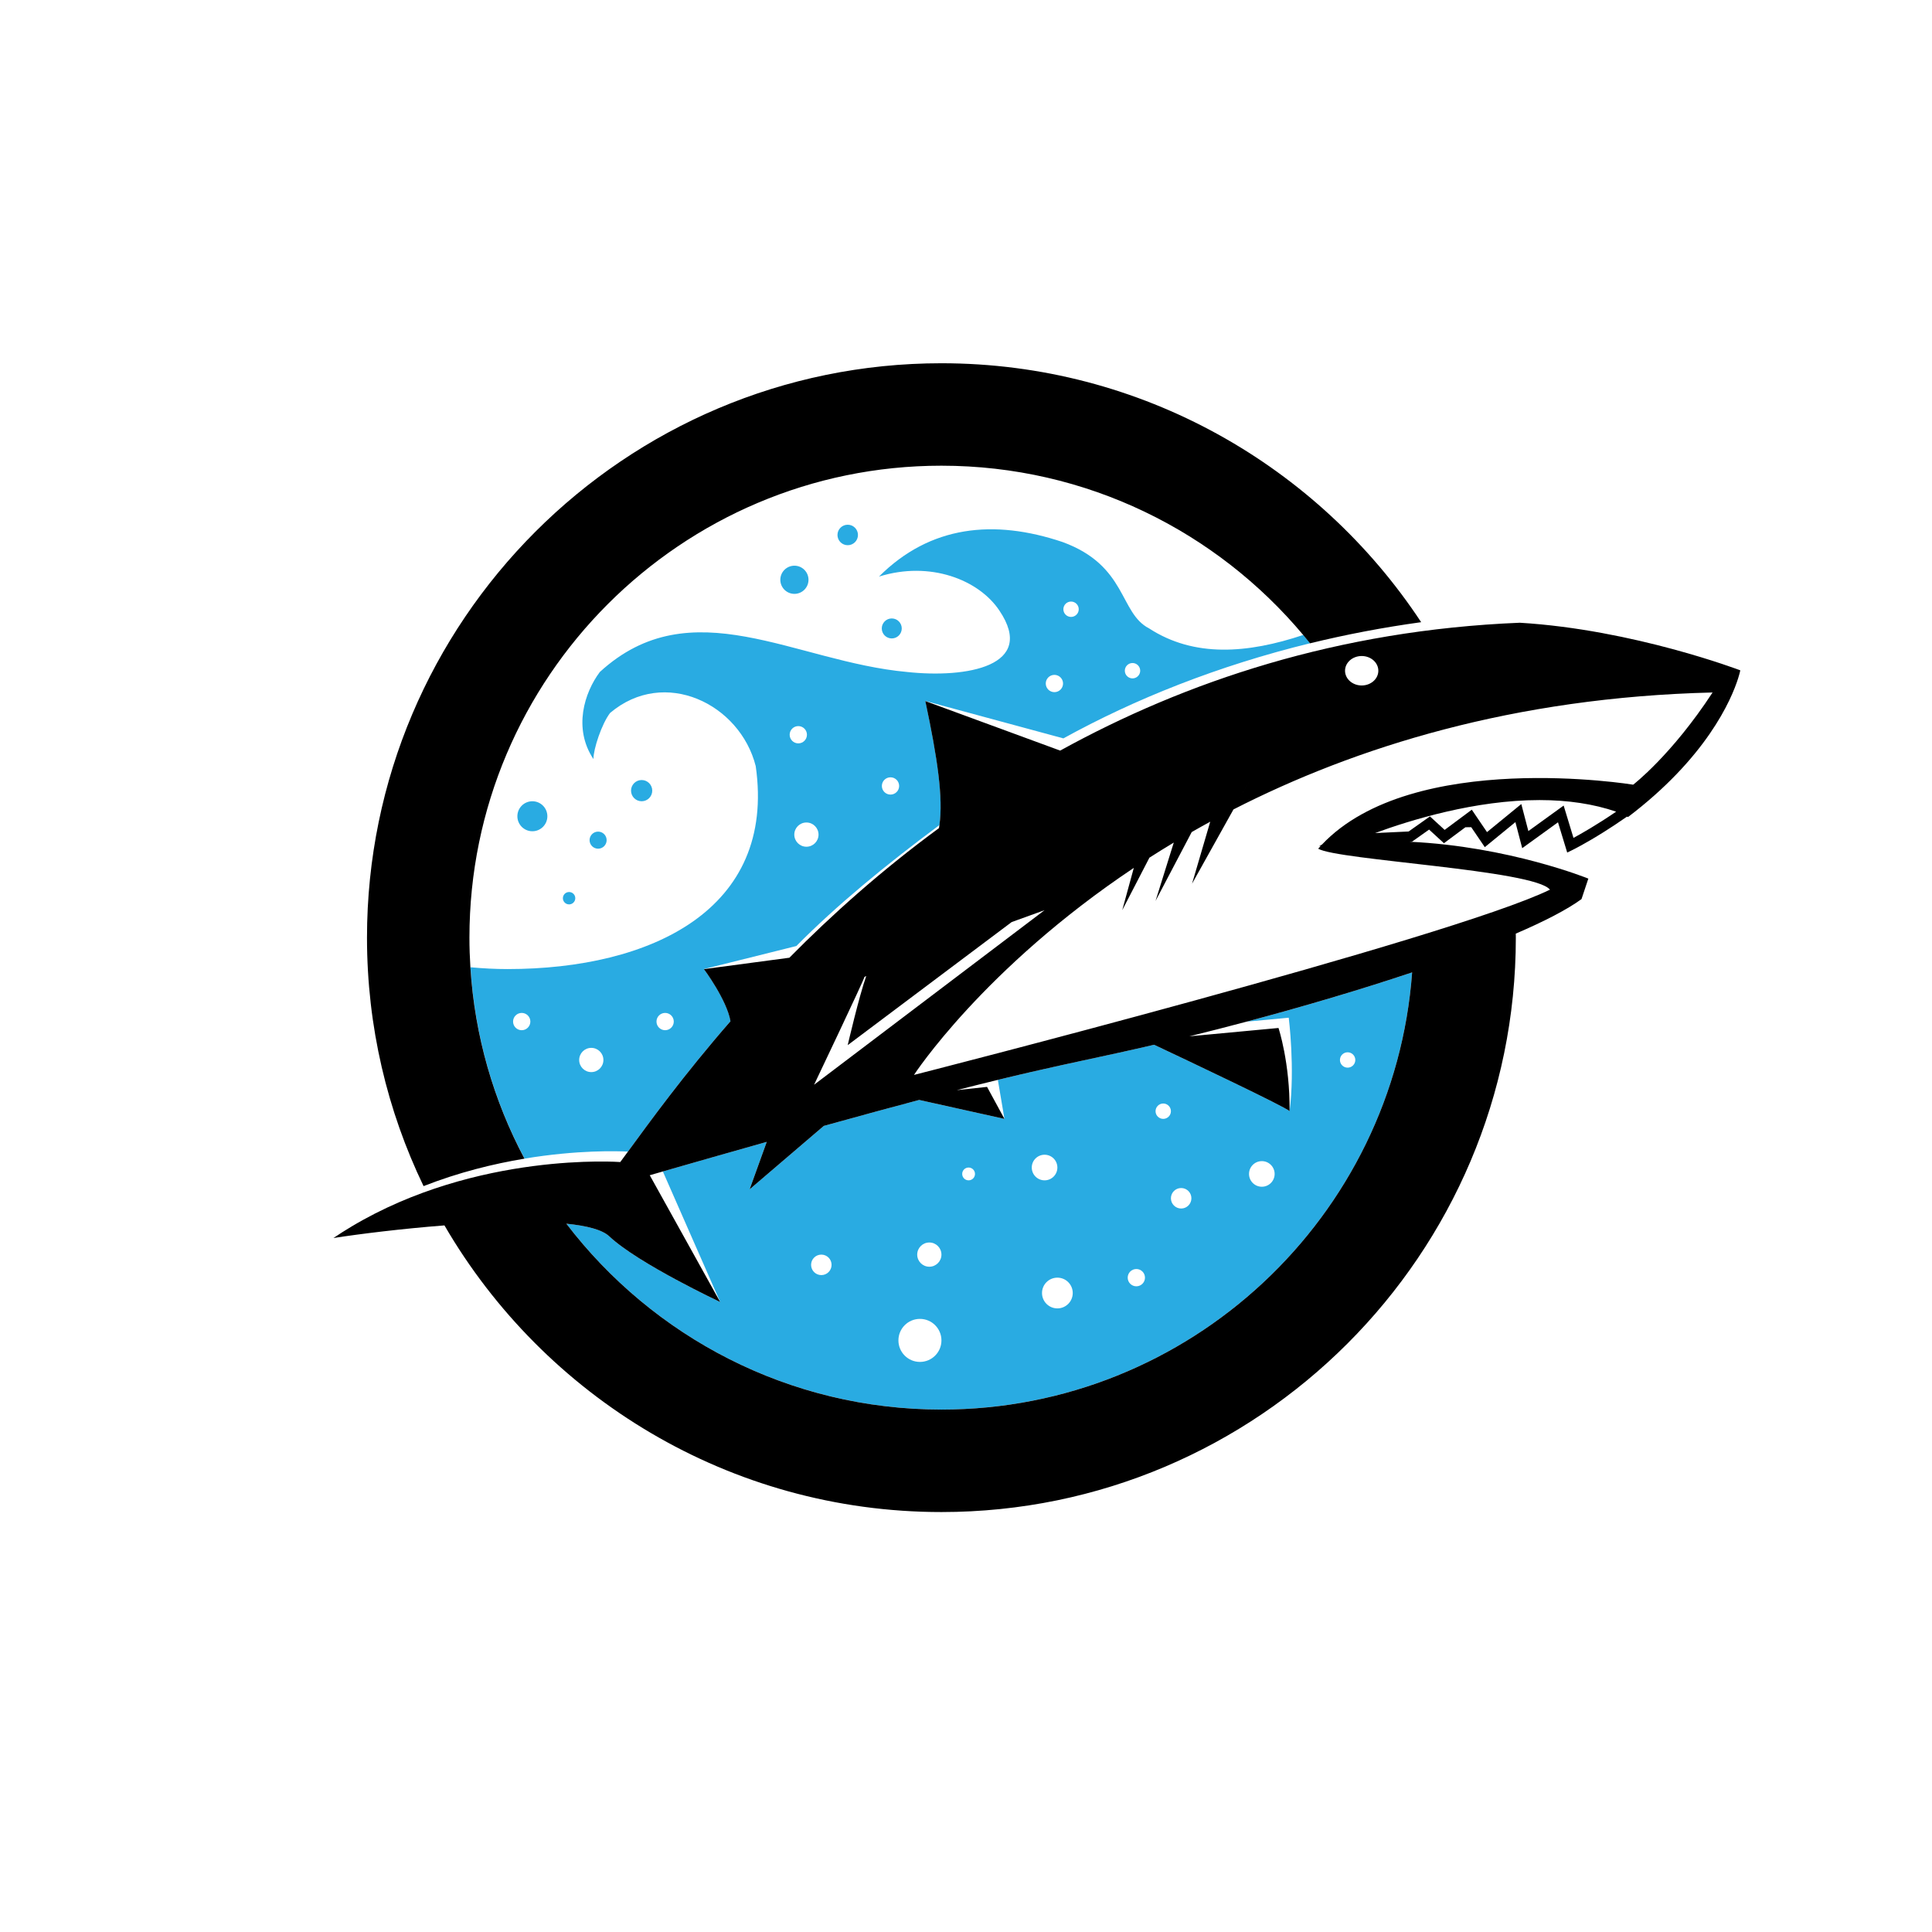 <?xml version="1.0" encoding="UTF-8"?>
<svg version="1.1" viewBox="0 0 800 800" xml:space="preserve" xmlns="http://www.w3.org/2000/svg"><defs><clipPath id="a"><path d="m0 600h600v-600h-600z"/></clipPath></defs><g transform="matrix(1.333 0 0 -1.333 0 800)"><g clip-path="url(#a)"><path d="m260.15 433.97c0 1.757 1.422 3.182 3.182 3.182s3.183-1.425 3.183-3.182c0-1.758-1.423-3.183-3.183-3.183s-3.182 1.425-3.182 3.183m16.865-32.141c-1.716 0-3.105 1.389-3.105 3.103s1.389 3.106 3.105 3.106 3.104-1.392 3.104-3.106-1.388-3.103-3.104-3.103m-34.616 18.218c0 2.417 1.958 4.376 4.376 4.376 2.417 0 4.375-1.959 4.375-4.376 0-2.416-1.958-4.375-4.375-4.375-2.418 0-4.376 1.959-4.376 4.375m-43.081-68.796c-1.82 0-3.294 1.477-3.294 3.296s1.474 3.296 3.294 3.296c1.823 0 3.294-1.477 3.294-3.296s-1.471-3.296-3.294-3.296m-24.463-30.117c0 1.062 0.861 1.922 1.924 1.922s1.925-0.86 1.925-1.922c0-1.061-0.862-1.922-1.925-1.922s-1.924 0.861-1.924 1.922m-14.139 25.458c0 2.573 2.085 4.659 4.658 4.659s4.658-2.086 4.658-4.659-2.085-4.66-4.658-4.66-4.658 2.087-4.658 4.66m25.078-10.077c-1.464 0-2.65 1.187-2.65 2.651s1.186 2.651 2.65 2.651 2.651-1.187 2.651-2.651-1.187-2.651-2.651-2.651m232.83-68.019c-1.318 0-2.388 1.068-2.388 2.387 0 1.318 1.07 2.386 2.388 2.386 1.316 0 2.386-1.068 2.386-2.386 0-1.319-1.07-2.387-2.386-2.387m-26.651-36.992c-2.197 0-3.979 1.779-3.979 3.976 0 2.198 1.782 3.979 3.979 3.979 2.196 0 3.977-1.781 3.977-3.979 0-2.197-1.781-3.976-3.977-3.976m-25.06-6.764c-1.76 0-3.182 1.426-3.182 3.184 0 1.756 1.422 3.181 3.182 3.181s3.182-1.425 3.182-3.181c0-1.758-1.422-3.184-3.182-3.184m-5.569 27.846c-1.318 0-2.387 1.068-2.387 2.387 0 1.316 1.069 2.386 2.387 2.386 1.317 0 2.387-1.07 2.387-2.386 0-1.319-1.07-2.387-2.387-2.387m-8.354-52.01c-1.482 0-2.684 1.203-2.684 2.686 0 1.482 1.202 2.685 2.684 2.685 1.483 0 2.686-1.203 2.686-2.685 0-1.483-1.203-2.686-2.686-2.686m-24.528-6.861c-2.636 0-4.773 2.137-4.773 4.773 0 2.637 2.137 4.774 4.773 4.774s4.773-2.137 4.773-4.774c0-2.636-2.137-4.773-4.773-4.773m-7.955 43.756c0 2.197 1.781 3.976 3.977 3.976 2.199 0 3.978-1.779 3.978-3.976 0-2.198-1.779-3.979-3.978-3.979-2.196 0-3.977 1.781-3.977 3.979m-19.625-3.979c-1.096 0-1.988 0.891-1.988 1.988 0 1.1 0.892 1.991 1.988 1.991 1.097 0 1.988-0.891 1.988-1.991 0-1.097-0.891-1.988-1.988-1.988m-12.196-26.834c-2.08 0-3.765 1.686-3.765 3.764s1.685 3.764 3.765 3.764c2.079 0 3.762-1.686 3.762-3.764s-1.683-3.764-3.762-3.764m-2.919-29.57c-3.692 0-6.682 2.992-6.682 6.683 0 3.69 2.99 6.682 6.682 6.682 3.693 0 6.681-2.992 6.681-6.682 0-3.691-2.988-6.683-6.681-6.683m-30.629 26.969c-1.758 0-3.182 1.425-3.182 3.181 0 1.758 1.424 3.184 3.182 3.184 1.76 0 3.182-1.426 3.182-3.184 0-1.756-1.422-3.181-3.182-3.181m132.06 78.724 13.132 1.229s1.986-15.713 0.264-29.037c-0.899 1.175-32.366 16.062-42.083 20.642-3.696-0.861-7.353-1.689-10.953-2.478-12.868-2.817-22.636-4.793-37.589-8.432l2.052-12.119-26.49 5.885c-8.341-2.209-18.066-4.852-29.625-8.061l-23.043-19.703 5.315 14.738c-9.629-2.717-20.317-5.759-32.274-9.193l17.811-40.547s-25.455 11.93-34.473 20.418c-2.17 2.041-6.97 3.268-13.312 3.908 26.813-35.072 69.065-57.74 116.52-57.74 77.207 0 140.66 59.988 146.21 135.8-15.839-5.305-33.584-10.561-51.462-15.315m-203.52-15.662c-2.079 0-3.764 1.686-3.764 3.764s1.685 3.763 3.764 3.763 3.763-1.685 3.763-3.763-1.684-3.764-3.763-3.764m-21.613 13.012c-1.483 0-2.686 1.203-2.686 2.685 0 1.483 1.203 2.686 2.686 2.686 1.482 0 2.686-1.203 2.686-2.686 0-1.482-1.204-2.685-2.686-2.685m44.55 5.371c1.483 0 2.686-1.203 2.686-2.686 0-1.482-1.203-2.685-2.686-2.685-1.482 0-2.685 1.203-2.685 2.685 0 1.483 1.203 2.686 2.685 2.686m41.368 89.1c1.482 0 2.685-1.203 2.685-2.686 0-1.481-1.203-2.683-2.685-2.683-1.481 0-2.684 1.202-2.684 2.683 0 1.483 1.203 2.686 2.684 2.686m6.285-33.711c0-2.079-1.684-3.764-3.764-3.764s-3.764 1.685-3.764 3.764 1.684 3.764 3.764 3.764 3.764-1.685 3.764-3.764m22.355 17.801c1.483 0 2.686-1.203 2.686-2.686 0-1.482-1.203-2.683-2.686-2.683-1.482 0-2.684 1.201-2.684 2.683 0 1.483 1.202 2.686 2.684 2.686m50.915 31.821c1.483 0 2.686-1.202 2.686-2.684 0-1.483-1.203-2.686-2.686-2.686-1.482 0-2.685 1.203-2.685 2.686 0 1.482 1.203 2.684 2.685 2.684m5.171 22.773c1.318 0 2.388-1.07 2.388-2.387 0-1.318-1.07-2.387-2.388-2.387-1.316 0-2.386 1.069-2.386 2.387 0 1.317 1.07 2.387 2.386 2.387m19.094-19.092c1.317 0 2.387-1.071 2.387-2.388s-1.07-2.387-2.387-2.387c-1.318 0-2.388 1.07-2.388 2.387s1.07 2.388 2.388 2.388m-156.73-151.77c6.696 9.142 17.231 23.717 31.858 40.51-1.152 6.677-8.246 16.192-8.246 16.192l28.705 7.161c12.388 12.553 27.754 25.18 44.444 37.57 1.208 8.5-0.606 20.808-4.376 38.536l42.874-11.609c22.27 12.271 48.044 22.562 76.64 29.55-0.695 0.868-1.398 1.729-2.112 2.581-17.376-5.797-33.902-7.045-47.883 2.019-9.348 4.774-6.763 19.491-26.915 26.85-21.303 7.16-41.105 5.17-57.016-10.74 15.911 4.972 31.026-0.995 37.391-10.541 11.666-17.303-10.144-21.082-28.641-19.094-35.003 3.183-67.023 26.055-95.465 0-4.773-6.364-8.353-17.5-1.989-27.047 0 3.181 2.587 10.938 5.173 14.319 16.904 14.319 40.373 2.785 45.244-16.516 6.363-44.551-32.517-63.039-77.066-63.039-3.81 0-7.666 0.201-11.547 0.56 1.332-21.366 7.258-41.502 16.803-59.436 16.377 2.717 28.916 2.336 32.124 2.174" fill="#29abe2"/><path d="m531.99 385.04c-61.813-1.513-111.04-17.005-148.83-36.329l4.733 8.486h-1e-3l-4.732-8.486-12.868-23.071 5.65 19.258c-1.951-1.063-3.865-2.137-5.75-3.215l-11.237-21.384 5.665 18.117c-2.59-1.555-5.11-3.119-7.569-4.694l-8.439-16.303 3.588 13.13c-46.797-31.256-68.288-64.31-68.288-64.31s166.53 42.429 197.56 57.545c-4.765 6.151-66.031 9.149-71.997 12.729 0.26 0.299 0.532 0.584 0.8 0.875l-0.53-0.025 0.875 0.404c28.205 29.854 96.707 18.633 96.707 18.633s11.932 9.15 24.661 28.64m-29.952-37.023c-6.975 2.391-14.967 3.601-23.804 3.601-19.96 0-40.038-6.183-51.084-10.25l10.427 0.491 6.623 4.685 4.565-4.191 8.429 6.272 4.729-6.957 10.652 8.718 2.194-8.398 10.96 7.924 3.054-10.041c2.399 1.291 7.207 4.017 13.255 8.146m-63.377-49.924c-15.838-5.305-33.584-10.561-51.462-15.315-5.921-1.574-11.856-3.097-17.742-4.545l27.691 2.59s3.581-10.738 3.447-25.853c-0.898 1.173-32.366 16.062-42.084 20.642-3.695-0.861-7.352-1.689-10.952-2.478-12.868-2.817-22.636-4.793-37.589-8.432-3.863-0.939-8.067-1.986-12.766-3.191l9.413 1.015 5.405-9.943-26.49 5.885c-8.341-2.209-18.066-4.852-29.625-8.061l-23.042-19.703 5.314 14.738c-9.629-2.717-20.316-5.759-32.273-9.193-1.344-0.387-2.69-0.774-4.067-1.17l21.877-39.377s-25.455 11.93-34.473 20.418c-2.17 2.041-6.97 3.268-13.312 3.908 26.813-35.072 69.065-57.74 116.52-57.74 77.207 0 140.66 59.988 146.21 135.8m-185.78-34.903 71.6 54.229s-4.164-1.499-10.215-3.689l-50.936-38.235s3.508 15.131 5.756 21.465c-0.367-0.164-0.567-0.27-0.567-0.307 0-0.629-15.638-33.463-15.638-33.463m164.94 128.61c0-2.529 2.316-4.576 5.172-4.576 2.855 0 5.171 2.047 5.171 4.576 0 2.525-2.316 4.573-5.171 4.573-2.856 0-5.172-2.048-5.172-4.573m122.78 0.131s-2.675-14.422-19.782-32.226c-4.134-4.302-9.1-8.8-15.088-13.342-0.106 0.037-0.23 0.072-0.339 0.109-2.632-1.84-5.053-3.432-7.192-4.774-5.759-3.616-9.471-5.452-9.687-5.558l-1.678-0.82-2.206 7.244-0.655 2.154-2.76-1.996-8.357-6.041-1.666 6.377-0.448 1.719-2.036-1.666-7.468-6.112-4.213 6.199c-0.6-3e-3 -1.206-7e-3 -1.813-0.013l-6.669-4.961-4.611 4.234-5.284-3.738-0.821-0.039c30.929-1.424 55.572-11.453 55.572-11.453l-1.672-5.012-0.451-1.352c-4.491-3.278-11.554-6.916-20.417-10.724 3e-3 -0.416 0.016-0.832 0.016-1.25 0-98.385-80.046-178.43-178.43-178.43-65.837 0-123.45 35.845-154.38 89.043-13.285-1.037-26.139-2.627-34.486-3.92 1.842 1.246 3.703 2.424 5.575 3.543 39.113 23.377 83.526 20.058 83.526 20.058 0.727 0.981 1.526 2.067 2.377 3.229 6.696 9.142 17.231 23.717 31.86 40.51-1.154 6.677-8.248 16.192-8.248 16.192l26.545 3.538c13.139 13.315 28.602 27.153 46.468 40.259 0.053 0.304 0.092 0.621 0.136 0.935 1.208 8.5-0.606 20.807-4.376 38.535l41.893-15.386c38.862 21.415 86.188 37.412 142.78 39.717 35.321-2.122 68.482-14.784 68.482-14.784m-409.02-160.22c-11.259 23.369-17.572 49.551-17.572 77.18 0 98.388 80.042 178.43 178.43 178.43 62.218 0 117.09-32.017 149.03-80.432-11.905-1.64-23.424-3.852-34.519-6.564-0.694 0.868-1.397 1.728-2.111 2.58-26.915 32.126-67.312 52.594-112.4 52.594-80.838 0-146.61-65.768-146.61-146.61 0-3.094 0.107-6.164 0.297-9.213 1.332-21.366 7.258-41.502 16.803-59.436-9.515-1.58-20.325-4.207-31.35-8.531"/></g></g></svg>
